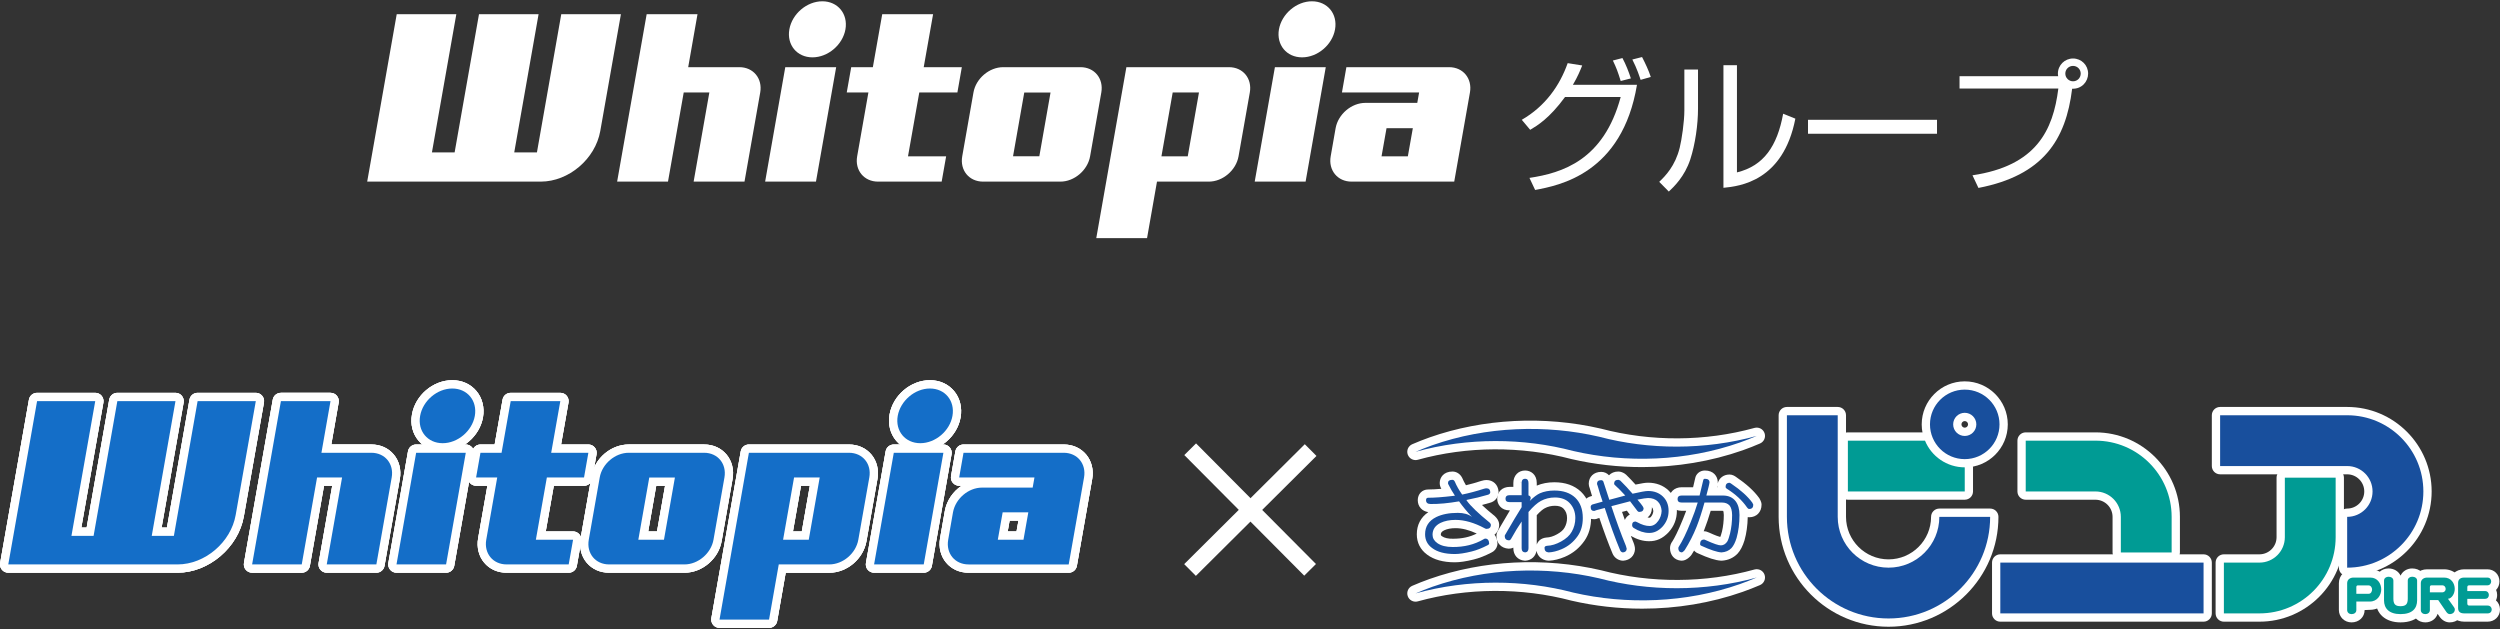 <?xml version="1.0" encoding="utf-8"?>
<!-- Generator: Adobe Illustrator 25.2.3, SVG Export Plug-In . SVG Version: 6.00 Build 0)  -->
<svg version="1.1" id="レイヤー_1" xmlns="http://www.w3.org/2000/svg" xmlns:xlink="http://www.w3.org/1999/xlink" x="0px"
	 y="0px" width="302px" height="76px" viewBox="0 0 302 76" style="enable-background:new 0 0 302 76;" xml:space="preserve">
<rect x="0" y="0" width="302" height="76" fill="#333333" stroke="none"/>
<style type="text/css">
	.st0{fill:#FFFFFF;}
	.st1{fill:#009B94;}
	.st2{fill:#184F9D;}
	.st3{fill:#146EC8;}
</style>
<g>
	<g>
		<g>
			<polygon class="st0" points="94.862,8.114 101.009,8.114 98.57,21.939 92.429,21.939 			"/>
			<path class="st0" d="M99.338,0.156c-1.876,0-3.654,1.522-3.983,3.389c-0.333,1.869,0.919,3.383,2.789,3.383
				c1.872,0,3.654-1.514,3.986-3.383C102.456,1.678,101.208,0.156,99.338,0.156z"/>
			<polygon class="st0" points="151.569,21.939 157.717,21.939 160.153,8.114 154.009,8.114 			"/>
			<path class="st0" d="M158.482,0.156c-1.869,0-3.651,1.522-3.986,3.389c-0.326,1.869,0.919,3.383,2.794,3.383
				c1.87,0,3.658-1.514,3.984-3.383C161.603,1.678,160.358,0.156,158.482,0.156z"/>
			<path class="st0" d="M89.315,8.114h-6.181l1.124-6.397h-6.141L74.55,21.939h6.144l1.899-10.767h3.097l-1.899,10.767h6.145
				l1.899-10.767C92.13,9.483,91.003,8.114,89.315,8.114z"/>
			<path class="st0" d="M150.978,11.173l-1.362,7.708c-0.296,1.688-1.903,3.059-3.594,3.059h-6.258l-1.201,6.829h-6.134
				l3.638-20.655h6.134h6.259C150.15,8.114,151.278,9.483,150.978,11.173z M144.835,11.173h-3.174l-1.359,7.708h3.178
				L144.835,11.173z"/>
			<path class="st0" d="M130.522,8.114c1.688,0,2.812,1.369,2.517,3.059l-1.355,7.708c-0.299,1.688-1.906,3.059-3.59,3.059h-9.339
				l0,0c-1.691,0-2.815-1.371-2.517-3.059l1.356-7.708c0.295-1.69,1.909-3.059,3.594-3.059H130.522z M126.905,11.178h-3.175
				l-1.355,7.703h3.175L126.905,11.178z"/>
			<g>
				<path class="st0" d="M175.053,8.114h-12.41l-0.537,3.059h9.322l-0.221,1.254h-6.265c-1.691,0-3.295,1.371-3.601,3.06
					l-0.594,3.394c-0.298,1.688,0.832,3.059,2.52,3.059h6.262h6.142l1.899-10.767C177.868,9.483,176.74,8.114,175.053,8.114z
					 M170.069,18.881h-3.178l0.601-3.394h3.178L170.069,18.881z"/>
			</g>
			<path class="st0" d="M114.294,18.881h-4.607l1.362-7.708h4.604l0.537-3.059h-4.604l1.132-6.397h-6.145l-1.131,6.397h-2.614
				l-0.541,3.059h2.617l-1.358,7.708c-0.299,1.688,0.829,3.059,2.52,3.059h7.688L114.294,18.881z"/>
			<path class="st0" d="M67.801,1.716l-2.939,16.69h-2.741l2.94-16.69h-7.198l-2.943,16.69h-2.742l2.947-16.69h-7.201l-2.943,16.69
				l-0.624,3.533h7.205h2.738h7.198h3.826c3.372,0,6.597-2.735,7.191-6.119l2.493-14.104H67.801z"/>
		</g>
	</g>
	<g>
		<path class="st0" d="M183.83,14.472c2.861-1.649,4.598-4.16,5.546-6.845l1.755,0.281c-0.246,0.614-0.544,1.352-1.124,2.334h7.74
			c-1.79,10.74-9.407,12.162-12.303,12.706l-0.685-1.457c3.949-0.597,8.968-2.123,11.021-9.775h-6.722
			c-1.913,2.615-3.387,3.475-4.212,3.966L183.83,14.472z M195.782,9.786c-0.351-1.123-0.509-1.562-0.948-2.475l1.158-0.298
			c0.421,0.789,0.755,1.65,1.018,2.457L195.782,9.786z M198.186,9.646c-0.105-0.316-0.438-1.369-1-2.457l1.176-0.298
			c0.403,0.789,0.772,1.561,1.053,2.404L198.186,9.646z"/>
		<path class="st0" d="M205.12,13.121c0,1.931-0.333,4.282-0.93,6.125c-0.685,2.089-1.983,3.317-2.597,3.896l-1.158-1.176
			c0.737-0.702,1.93-1.913,2.475-4.124c0.245-0.983,0.561-3.142,0.561-4.493V8.4h1.649V13.121z M209.824,20.826
			c3.229-0.79,4.861-3.159,5.581-7.09l1.474,0.597c-1.474,7.564-6.722,8.161-8.687,8.354V7.874h1.632V20.826z"/>
		<path class="st0" d="M233.991,14.472v1.685h-15.584v-1.685H233.991z"/>
		<path class="st0" d="M238.275,21.176c7.704-1.141,9.74-5.423,10.372-10.477h-11.935V9.207h11.917
			c-0.018-0.088-0.035-0.175-0.035-0.316c0-1.018,0.825-1.825,1.826-1.825c1.018,0,1.825,0.808,1.825,1.825
			c0,0.965-0.772,1.878-1.931,1.825c-0.755,6.195-3.51,10.477-11.32,11.986L238.275,21.176z M249.49,8.891
			c0,0.509,0.421,0.93,0.93,0.93c0.526,0,0.93-0.421,0.93-0.93c0-0.527-0.421-0.93-0.93-0.93
			C249.911,7.961,249.49,8.365,249.49,8.891z"/>
	</g>
</g>
<g>
	<g>
		<g>
			<path class="st0" d="M237.341,60.366h-14.118c-0.553,0-1-0.447-1-1V53.23c0-0.553,0.447-1,1-1h9.314
				c0.406,0,0.771,0.245,0.926,0.621c0.647,1.582,2.169,2.604,3.878,2.604c0.553,0,1,0.447,1,1v2.911
				C238.341,59.919,237.893,60.366,237.341,60.366z M224.222,58.366h12.118v-0.991c-1.882-0.305-3.518-1.459-4.435-3.146h-7.684
				V58.366z"/>
			<path class="st0" d="M266.189,75.099h-24.552c-0.553,0-1-0.447-1-1v-6.137c0-0.553,0.447-1,1-1h24.552c0.553,0,1,0.447,1,1v6.137
				C267.189,74.652,266.742,75.099,266.189,75.099z M242.637,73.099h22.552v-4.137h-22.552V73.099z"/>
			<path class="st0" d="M228.135,75.71c-7.32,0-13.276-5.955-13.276-13.274V50.161c0-0.553,0.447-1,1-1h6.139c0.553,0,1,0.447,1,1
				v12.274c0,2.832,2.305,5.137,5.138,5.137s5.138-2.305,5.138-5.137c0-0.553,0.447-1,1-1h6.139c0.553,0,1,0.447,1,1
				C241.411,69.755,235.455,75.71,228.135,75.71z M216.858,51.161v11.274c0,6.217,5.059,11.274,11.276,11.274
				c5.881,0,10.725-4.524,11.232-10.274h-4.165c-0.487,3.464-3.471,6.137-7.067,6.137c-3.936,0-7.138-3.201-7.138-7.137V51.161
				H216.858z"/>
			<path class="st0" d="M237.341,56.462c-2.867,0-5.199-2.331-5.199-5.196c0-2.867,2.332-5.199,5.199-5.199s5.199,2.332,5.199,5.199
				C242.54,54.131,240.208,56.462,237.341,56.462z M237.341,48.067c-1.764,0-3.199,1.436-3.199,3.199
				c0,1.763,1.436,3.196,3.199,3.196s3.199-1.434,3.199-3.196C240.54,49.502,239.104,48.067,237.341,48.067z M237.341,53.664
				c-1.322,0-2.398-1.076-2.398-2.398c0-1.323,1.076-2.399,2.398-2.399c1.323,0,2.4,1.076,2.4,2.399
				C239.741,52.588,238.664,53.664,237.341,53.664z M237.341,50.866c-0.22,0-0.398,0.179-0.398,0.399
				c0,0.22,0.179,0.398,0.398,0.398c0.221,0,0.4-0.179,0.4-0.398C237.741,51.045,237.561,50.866,237.341,50.866z"/>
			<path class="st0" d="M283.537,69.572c-0.553,0-1-0.447-1-1v-6.137c0-0.553,0.447-1,1-1c1.14,0,2.066-0.929,2.066-2.069
				s-0.927-2.068-2.066-2.068h-15.348c-0.553,0-1-0.447-1-1v-6.137c0-0.553,0.447-1,1-1h15.348c5.628,0,10.206,4.578,10.206,10.205
				C293.743,64.994,289.165,69.572,283.537,69.572z M284.537,63.312v4.2c4.055-0.495,7.206-3.959,7.206-8.146
				c0-4.524-3.682-8.205-8.206-8.205h-14.348v4.137h14.348c2.242,0,4.066,1.825,4.066,4.068
				C287.603,61.265,286.298,62.864,284.537,63.312z"/>
			<path class="st0" d="M262.334,67.734h-6.137c-0.553,0-1-0.447-1-1v-4.298c0-1.141-0.93-2.069-2.072-2.069h-8.419
				c-0.553,0-1-0.447-1-1V53.23c0-0.553,0.447-1,1-1h8.419c5.629,0,10.209,4.578,10.209,10.206v4.298
				C263.334,67.286,262.887,67.734,262.334,67.734z M257.197,65.734h4.137v-3.298c0-4.524-3.683-8.206-8.209-8.206h-7.419v4.137
				h7.419c2.245,0,4.072,1.825,4.072,4.069V65.734z"/>
			<path class="st0" d="M268.645,75.099c-0.265,0-0.52-0.105-0.707-0.293s-0.293-0.441-0.293-0.707v-6.137c0-0.553,0.447-1,1-1
				h4.296c1.14,0,2.067-0.929,2.067-2.07v-7.192c0-0.553,0.447-1,1-1h6.139c0.553,0,1,0.447,1,1v7.192
				c0,5.628-4.578,10.206-10.206,10.206L268.645,75.099z M269.645,73.099h3.296c4.524-0.001,8.206-3.683,8.206-8.207v-6.192h-4.139
				v6.192c0,2.244-1.824,4.07-4.067,4.07h-3.296V73.099z"/>
		</g>
		<g>
			<path class="st0" d="M284.069,75.185c-0.859,0-1.532-0.654-1.532-1.49v-3.243c0-0.958,0.757-1.68,1.761-1.68h2.043
				c1.319,0,2.313,1.045,2.313,2.43c0,1.212-0.886,2.465-2.368,2.465l-0.641,0.028C285.645,74.544,284.968,75.185,284.069,75.185z"
				/>
			<path class="st0" d="M289.977,75.185c-1.814,0-2.987-1.045-2.987-2.662v-2.38c0-0.826,0.674-1.474,1.534-1.474
				c0.673,0,1.223,0.347,1.464,0.866c0.235-0.515,0.77-0.866,1.404-0.866c0.91,0,1.596,0.63,1.596,1.466v2.388
				C292.988,73.81,292.197,75.185,289.977,75.185z"/>
			<path class="st0" d="M295.927,75.185c-0.476,0-0.925-0.254-1.231-0.696l-0.232-0.339c-0.191,0.613-0.769,1.035-1.489,1.035
				c-0.862,0-1.538-0.654-1.538-1.49v-3.243c0-0.958,0.756-1.68,1.759-1.68h2.048c1.306,0,2.291,1.021,2.291,2.375
				c0,0.527-0.165,1.018-0.437,1.399l0.16,0.225c0.188,0.259,0.287,0.551,0.287,0.84C297.544,74.508,296.848,75.185,295.927,75.185z
				 M295.631,73.935c0.001,0.001,0.001,0.001,0.001,0.002L295.631,73.935z"/>
			<path class="st0" d="M300.495,75.099h-2.794c-1.07,0-1.763-0.647-1.763-1.65v-3.025c0-0.973,0.713-1.651,1.734-1.651h2.808
				c0.828,0,1.453,0.63,1.453,1.465c0,0.401-0.152,0.761-0.404,1.023c0.081,0.185,0.126,0.391,0.126,0.609
				c0,0.238-0.051,0.461-0.144,0.656c0.302,0.268,0.488,0.659,0.488,1.102C302,74.466,301.353,75.099,300.495,75.099z
				 M300.516,74.153h0.01H300.516z"/>
		</g>
		<g>
			<path class="st0" d="M198.373,73.527c-2.87,0-5.752-0.322-8.556-0.973c-6.028-1.594-12.606-1.558-18.55,0.092
				c-0.513,0.14-1.035-0.135-1.21-0.629c-0.176-0.494,0.061-1.041,0.542-1.251c0.337-0.147,0.681-0.287,1.029-0.427
				c0.354-0.139,0.708-0.271,1.069-0.399c6.479-2.276,13.829-2.651,20.701-1.054c6.032,1.594,12.609,1.56,18.548-0.091
				c0.509-0.138,1.037,0.137,1.211,0.633c0.175,0.497-0.066,1.044-0.551,1.251c-0.336,0.144-0.68,0.287-1.028,0.422
				c-0.348,0.138-0.704,0.271-1.065,0.397C206.681,72.846,202.54,73.527,198.373,73.527z M187.645,70.018
				c0.894,0.165,1.779,0.364,2.653,0.595c1.729,0.401,3.492,0.67,5.265,0.808c-0.892-0.165-1.774-0.363-2.646-0.594
				C191.186,70.424,189.421,70.155,187.645,70.018z"/>
			<path class="st0" d="M198.371,56.425c-2.87,0-5.752-0.323-8.554-0.973c-6.032-1.595-12.608-1.562-18.55,0.09
				c-0.507,0.14-1.037-0.137-1.211-0.632c-0.175-0.497,0.065-1.044,0.55-1.251c0.337-0.145,0.68-0.287,1.027-0.424
				c0.349-0.138,0.703-0.271,1.064-0.398c6.479-2.273,13.831-2.646,20.7-1.056c6.032,1.595,12.61,1.56,18.549-0.09
				c0.509-0.139,1.036,0.136,1.21,0.631c0.176,0.495-0.062,1.042-0.545,1.251c-0.338,0.146-0.683,0.288-1.032,0.425
				c-0.346,0.137-0.7,0.27-1.06,0.397C206.682,55.743,202.539,56.425,198.371,56.425z M187.643,52.915
				c0.895,0.166,1.78,0.364,2.655,0.596c1.733,0.402,3.501,0.671,5.278,0.809c-0.896-0.166-1.783-0.365-2.66-0.597
				C191.184,53.321,189.419,53.052,187.643,52.915z"/>
			<g>
				<path class="st0" d="M175.747,67.926c-1.41,0-2.538-0.312-3.351-0.926c-0.811-0.593-1.246-1.446-1.246-2.458
					c0-1.135,0.478-2.051,1.39-2.678c-0.759-0.108-1.274-0.674-1.274-1.447c0-0.747,0.529-1.289,1.258-1.289
					c0.438,0,0.971-0.026,1.591-0.08c-0.005-0.009-0.01-0.019-0.015-0.028c-0.12-0.21-0.182-0.437-0.182-0.675
					c0-0.666,0.481-1.384,1.538-1.384c0.486,0,0.922,0.278,1.166,0.745c0.137,0.319,0.29,0.618,0.465,0.911
					c0.604-0.144,1.209-0.314,1.834-0.519c0.26-0.078,0.461-0.112,0.639-0.112c0.819,0,1.409,0.561,1.468,1.396
					c0.004,0.065,0.002,0.132-0.006,0.197c-0.074,0.573-0.471,1.016-1.034,1.155c-0.311,0.093-0.636,0.183-0.971,0.269
					c0.42,0.396,0.944,0.849,1.568,1.355c0.276,0.261,0.424,0.517,0.489,0.795c0.018,0.074,0.026,0.15,0.026,0.228
					c0,0.513-0.212,0.937-0.565,1.203c0.201,0.251,0.337,0.597,0.357,1.044c0.005,0.102-0.006,0.203-0.032,0.301
					c-0.098,0.372-0.365,0.677-0.733,0.838c-0.746,0.385-1.455,0.662-2.112,0.821C177.12,67.812,176.354,67.926,175.747,67.926z
					 M179.812,65.944L179.812,65.944L179.812,65.944z M175.832,63.802c-0.551,0-1.018,0.089-1.387,0.265
					c-0.362,0.182-0.394,0.354-0.394,0.528c0,0.032,0,0.086,0.144,0.187c0.282,0.202,0.766,0.311,1.34,0.297
					c1.08,0,2.018-0.206,2.857-0.627C177.484,64.025,176.616,63.802,175.832,63.802z M179.27,64.961
					c-0.015,0.006-0.028,0.013-0.043,0.021C179.242,64.976,179.256,64.968,179.27,64.961z M179.461,58.806
					c-0.011,0.003-0.022,0.006-0.034,0.01C179.438,58.813,179.45,58.809,179.461,58.806z"/>
				<path class="st0" d="M184.235,67.731c-0.027,0-0.054-0.001-0.08-0.003c-0.804-0.065-1.343-0.67-1.343-1.506v-0.071
					c-0.103,0.049-0.212,0.087-0.327,0.109c-0.084,0.016-0.17,0.021-0.254,0.018c-0.874-0.051-1.462-0.664-1.462-1.526
					c0-0.262,0.084-0.517,0.251-0.76c0.508-0.881,0.969-1.662,1.377-2.335h-0.028c-1.034,0-1.506-0.733-1.506-1.415
					c0-0.84,0.619-1.427,1.506-1.427h0.443v-0.47c0-0.888,0.585-1.508,1.423-1.508c0.677,0,1.405,0.472,1.405,1.508v0.318
					c0.638-0.272,1.348-0.406,2.13-0.406c1.319,0,2.396,0.38,3.2,1.129c0.82,0.791,1.23,1.859,1.23,3.188
					c0,1.07-0.27,1.998-0.802,2.759c-0.612,0.877-1.414,1.528-2.38,1.936c-0.658,0.277-1.293,0.433-1.886,0.461
					c-0.037,0.003-0.078,0.001-0.116-0.001c-0.736-0.051-1.267-0.511-1.405-1.184c-0.119,0.662-0.608,1.123-1.291,1.182
					C184.293,67.73,184.264,67.731,184.235,67.731z M185.64,62.228v3.558c0.14-0.417,0.508-0.783,1.146-0.85
					c0.447-0.017,0.852-0.145,1.308-0.397c0.441-0.243,0.743-0.509,0.898-0.79c0.209-0.367,0.308-0.748,0.308-1.174
					c0-0.463-0.14-0.832-0.427-1.131c-0.226-0.232-0.566-0.347-1.04-0.347c-0.445,0-0.854,0.099-1.216,0.295
					C186.421,61.497,186.102,61.725,185.64,62.228z M182.666,65.128C182.666,65.128,182.666,65.128,182.666,65.128
					S182.666,65.128,182.666,65.128z M181.673,64.589c-0.007,0.012-0.014,0.024-0.021,0.037
					C181.659,64.613,181.666,64.602,181.673,64.589z M183.64,58.345h1l-1-0.007C183.64,58.34,183.64,58.343,183.64,58.345z"/>
				<path class="st0" d="M196.041,67.731c-0.05,0-0.101-0.004-0.15-0.012c-0.496-0.075-0.908-0.398-1.102-0.864
					c-0.5-1.193-1.022-2.603-1.588-4.287l-0.167,0.053l-0.001-0.004c-0.136,0.068-0.29,0.107-0.452,0.107
					c-0.84,0-1.427-0.612-1.427-1.488c0-0.531,0.314-0.998,0.821-1.217c0.035-0.016,0.071-0.028,0.108-0.039
					c0.079-0.024,0.157-0.048,0.233-0.07c-0.084-0.273-0.173-0.569-0.266-0.894c-0.087-0.21-0.13-0.4-0.13-0.579
					c0-0.844,0.616-1.434,1.498-1.434c0.37,0,0.703,0.146,0.946,0.409c0.268-0.284,0.66-0.451,1.126-0.451
					c0.311,0,0.559,0.123,0.761,0.243c0.068,0.041,0.132,0.09,0.188,0.146c0.362,0.354,0.741,0.752,1.132,1.187
					c0.751-0.159,1.207-0.227,1.515-0.227c0.977,0,1.832,0.324,2.475,0.938c0.658,0.632,1.005,1.483,1.005,2.467
					c0,0.992-0.344,1.869-1.021,2.604c-0.692,0.724-1.436,1.071-2.35,1.059l0,0c-0.717,0-1.459-0.216-2.192-0.642
					c0.111,0.283,0.223,0.562,0.336,0.837c0.055,0.135,0.104,0.294,0.149,0.529c0.017,0.085,0.022,0.171,0.017,0.258
					c-0.05,0.768-0.594,1.304-1.385,1.368C196.094,67.73,196.067,67.731,196.041,67.731z M196.634,66.083c0,0,0,0.001,0.001,0.002
					C196.634,66.084,196.634,66.083,196.634,66.083z M195.942,61.839c0.112,0.329,0.226,0.651,0.339,0.968
					c0.121-0.284,0.328-0.508,0.598-0.647c-0.127-0.172-0.245-0.328-0.354-0.472L195.942,61.839z M199.025,62.514
					c0.103,0.021,0.189,0.025,0.23,0.024c0.043,0,0.11,0,0.249-0.197c0.127-0.182,0.198-0.382,0.219-0.611
					c-0.023-0.202-0.076-0.346-0.158-0.427c-0.006-0.006-0.013-0.013-0.021-0.02c0.004,0.044,0.006,0.088,0.004,0.132
					C199.534,61.881,199.342,62.263,199.025,62.514z M195.717,57.823c0.011,0.01,0.021,0.019,0.03,0.027
					C195.737,57.841,195.726,57.832,195.717,57.823z"/>
				<path class="st0" d="M203.15,67.731c-0.028,0-0.057-0.001-0.084-0.004c-0.795-0.066-1.328-0.672-1.328-1.505
					c0-0.307,0.1-0.59,0.296-0.842c0.209-0.33,0.65-1.135,1.279-2.701c0.138-0.336,0.264-0.66,0.379-0.973h-0.542
					c-1.034,0-1.505-0.733-1.505-1.414c0-0.844,0.619-1.434,1.505-1.434h1.376c0.075-0.313,0.156-0.663,0.244-1.047
					c0.09-0.559,0.568-0.975,1.18-0.975c1.05,0,1.539,0.701,1.559,1.396c0.001,0.048-0.001,0.095-0.007,0.142
					c-0.001,0.01-0.002,0.021-0.003,0.03c0.162-0.654,0.704-1.082,1.427-1.082c0.357,0,0.621,0.179,0.778,0.285
					c1.238,0.836,2.177,1.688,2.789,2.533c0.021,0.027,0.039,0.057,0.056,0.086c0.09,0.154,0.152,0.29,0.197,0.428
					c0.033,0.101,0.05,0.206,0.05,0.312c0,0.894-0.61,1.518-1.485,1.518c-0.053,0-0.115-0.004-0.185-0.014
					c-0.019,1.004-0.148,1.941-0.387,2.79c-0.219,0.717-0.494,1.241-0.849,1.627c-0.496,0.511-1.138,0.794-1.877,0.841
					c-0.04,0.003-0.079,0.003-0.122,0c-0.661-0.039-1.545-0.321-2.782-0.889c-0.18-0.068-0.338-0.185-0.461-0.334
					c-0.096,0.163-0.194,0.325-0.295,0.486c-0.029,0.046-0.062,0.089-0.097,0.13c-0.183,0.206-0.473,0.492-0.89,0.585
					C203.296,67.723,203.223,67.731,203.15,67.731z M203.672,66.525c-0.004,0.004-0.007,0.009-0.01,0.014
					C203.664,66.537,203.667,66.532,203.672,66.525z M205.884,64.997c0.025,0.011,0.05,0.022,0.074,0.033
					C205.934,65.018,205.909,65.007,205.884,64.997z M205.867,64.175c0.155,0,0.309,0.036,0.447,0.105
					c0.03,0.011,0.126,0.046,0.156,0.06c0.801,0.366,1.185,0.485,1.338,0.523c0.038-0.077,0.104-0.256,0.212-0.668
					c0.141-0.6,0.216-1.275,0.216-1.984c-0.006-0.308-0.053-0.448-0.073-0.495c0.004,0.005-0.048-0.01-0.128-0.01h-1.383
					c-0.253,0.854-0.513,1.622-0.775,2.29c-0.023,0.06-0.048,0.12-0.072,0.18C205.825,64.175,205.845,64.175,205.867,64.175z
					 M211.861,60.727c0.001,0.002,0.002,0.004,0.004,0.006C211.864,60.731,211.862,60.729,211.861,60.727z M207.414,58.859h0.034
					c0-0.009,0-0.019,0-0.027c0-0.058,0.003-0.113,0.008-0.168C207.443,58.726,207.429,58.79,207.414,58.859z M206.731,58.196
					c-0.005,0.023-0.01,0.047-0.016,0.069C206.722,58.242,206.728,58.22,206.731,58.196z"/>
			</g>
		</g>
	</g>
</g>
<g>
	
		<rect x="150.059" y="51.319" transform="matrix(0.709 -0.705 0.705 0.709 0.492 124.379)" class="st0" width="2" height="20.549"/>
	
		<rect x="140.784" y="60.593" transform="matrix(0.709 -0.705 0.705 0.709 0.517 124.439)" class="st0" width="20.548" height="2"/>
</g>
<g>
	<g>
		<g>
			<path class="st0" d="M53.887,69.182h-5.99c-0.295,0-0.576-0.131-0.766-0.357c-0.19-0.226-0.27-0.524-0.219-0.815l2.373-13.486
				c0.084-0.479,0.5-0.827,0.985-0.827h5.997c0.295,0,0.576,0.131,0.766,0.357s0.27,0.525,0.219,0.816l-2.38,13.486
				C54.788,68.833,54.373,69.182,53.887,69.182z M49.089,67.182h3.96l2.027-11.486H51.11L49.089,67.182z"/>
			<path class="st0" d="M53.472,54.538c-1.176,0-2.213-0.465-2.92-1.31c-0.717-0.855-0.996-1.979-0.785-3.165
				c0.408-2.316,2.548-4.132,4.87-4.132c1.17,0,2.205,0.464,2.913,1.306c0.71,0.845,1,2.001,0.796,3.173
				C57.935,52.726,55.794,54.538,53.472,54.538z M54.637,47.932c-1.335,0-2.664,1.136-2.901,2.48
				c-0.106,0.594,0.018,1.138,0.349,1.532c0.321,0.383,0.813,0.594,1.387,0.594c1.336,0,2.666-1.133,2.903-2.475
				c0.104-0.595-0.022-1.142-0.357-1.539C55.698,48.142,55.207,47.932,54.637,47.932z"/>
			<path class="st0" d="M111.587,69.182h-5.997c-0.295,0-0.576-0.131-0.766-0.357s-0.27-0.525-0.219-0.816l2.38-13.486
				c0.084-0.478,0.5-0.826,0.985-0.826h5.993c0.295,0,0.576,0.131,0.766,0.357s0.27,0.525,0.219,0.816l-2.376,13.486
				C112.487,68.833,112.072,69.182,111.587,69.182z M106.782,67.182h3.966l2.024-11.486h-3.963L106.782,67.182z"/>
			<path class="st0" d="M111.171,54.538c-1.175,0-2.211-0.463-2.918-1.305c-0.718-0.854-1-1.979-0.793-3.167
				c0.417-2.32,2.558-4.135,4.874-4.135c1.174,0,2.21,0.464,2.917,1.307c0.709,0.845,0.998,2.002,0.792,3.173
				C115.639,52.725,113.499,54.538,111.171,54.538z M112.333,47.932c-1.333,0-2.663,1.138-2.904,2.483
				c-0.103,0.591,0.022,1.137,0.354,1.531c0.321,0.382,0.813,0.592,1.388,0.592c1.339,0,2.668-1.132,2.901-2.472
				c0.105-0.598-0.02-1.146-0.353-1.542C113.398,48.143,112.906,47.932,112.333,47.932z"/>
			<path class="st0" d="M45.465,69.182h-5.994c-0.295,0-0.576-0.131-0.766-0.357s-0.27-0.525-0.219-0.816l1.646-9.329h-0.991
				l-1.707,9.677c-0.084,0.478-0.5,0.826-0.985,0.826h-5.994c-0.295,0-0.576-0.131-0.766-0.357s-0.27-0.525-0.219-0.816L32.95,48.28
				c0.084-0.478,0.5-0.826,0.985-0.826h5.991c0.295,0,0.576,0.131,0.766,0.357c0.19,0.226,0.271,0.524,0.219,0.815l-0.89,5.068
				h4.839c1.087,0,2.049,0.431,2.706,1.213c0.659,0.784,0.927,1.856,0.737,2.942L46.45,68.356
				C46.365,68.833,45.95,69.182,45.465,69.182z M40.663,67.182h3.963l1.707-9.677c0.089-0.509-0.017-0.975-0.299-1.31
				c-0.271-0.322-0.688-0.5-1.175-0.5h-6.03c-0.295,0-0.576-0.131-0.766-0.357c-0.19-0.226-0.271-0.524-0.219-0.815l0.89-5.068
				h-3.961l-3.126,17.728h3.963l1.707-9.677c0.084-0.478,0.5-0.826,0.985-0.826h3.021c0.295,0,0.576,0.131,0.766,0.357
				s0.27,0.525,0.219,0.816L40.663,67.182z"/>
			<path class="st0" d="M92.902,75.844h-5.984c-0.295,0-0.576-0.131-0.766-0.357s-0.27-0.525-0.219-0.816l3.548-20.148
				c0.084-0.478,0.5-0.826,0.985-0.826h12.089c1.091,0,2.053,0.432,2.711,1.216c0.657,0.784,0.924,1.856,0.732,2.942l-1.329,7.519
				c-0.375,2.136-2.347,3.81-4.491,3.81h-5.266l-1.026,5.835C93.803,75.495,93.387,75.844,92.902,75.844z M88.109,73.844h3.953
				l1.026-5.835c0.084-0.479,0.5-0.827,0.985-0.827h6.105c1.162,0,2.316-0.987,2.521-2.156l1.329-7.521c0,0,0,0,0-0.001
				c0.09-0.509-0.015-0.973-0.295-1.308c-0.271-0.323-0.689-0.501-1.178-0.501h-11.25L88.109,73.844z M97.698,66.198h-3.1
				c-0.295,0-0.576-0.131-0.766-0.357s-0.27-0.525-0.219-0.816l1.326-7.52c0.084-0.478,0.5-0.826,0.985-0.826h3.097
				c0.295,0,0.576,0.131,0.766,0.357c0.19,0.226,0.27,0.524,0.219,0.815l-1.323,7.52C98.598,65.85,98.183,66.198,97.698,66.198z
				 M95.789,64.198h1.069l0.971-5.52h-1.066L95.789,64.198z"/>
			<path class="st0" d="M82.688,69.182h-9.11c-1.089,0-2.051-0.432-2.708-1.214c-0.658-0.784-0.925-1.857-0.733-2.943l1.323-7.519
				c0.373-2.137,2.346-3.811,4.491-3.811h9.106c1.087,0,2.047,0.431,2.704,1.212c0.658,0.783,0.927,1.856,0.736,2.944l-1.322,7.52
				C86.797,67.509,84.826,69.182,82.688,69.182z M75.951,55.695c-1.163,0-2.317,0.987-2.521,2.155l-1.323,7.521
				c-0.09,0.511,0.015,0.977,0.296,1.311c0.27,0.322,0.688,0.5,1.175,0.5h9.11c1.158,0,2.311-0.988,2.518-2.158l1.322-7.518
				c0.089-0.511-0.017-0.978-0.298-1.312c-0.27-0.321-0.687-0.498-1.172-0.498H75.951z M80.207,66.198H77.11
				c-0.295,0-0.576-0.131-0.766-0.357c-0.19-0.226-0.27-0.524-0.219-0.815l1.322-7.515c0.084-0.479,0.5-0.827,0.985-0.827h3.097
				c0.295,0,0.576,0.131,0.766,0.357c0.19,0.226,0.27,0.524,0.219,0.816l-1.323,7.515C81.108,65.85,80.692,66.198,80.207,66.198z
				 M78.302,64.198h1.066l0.971-5.515h-1.066L78.302,64.198z"/>
			<g>
				<path class="st0" d="M129.101,69.182h-12.1c-1.089,0-2.051-0.432-2.709-1.217c-0.658-0.784-0.925-1.856-0.734-2.94l0.579-3.309
					c0.227-1.254,0.998-2.347,2.026-3.037h-0.294c-0.295,0-0.576-0.131-0.766-0.357c-0.19-0.226-0.271-0.524-0.219-0.815
					l0.524-2.983c0.084-0.479,0.5-0.827,0.985-0.827h12.106c1.088,0,2.05,0.432,2.707,1.215c0.658,0.784,0.925,1.856,0.733,2.942
					l-1.853,10.503C130.001,68.833,129.586,69.182,129.101,69.182z M118.635,59.902c-1.158,0-2.316,0.991-2.529,2.165l-0.578,3.304
					c-0.09,0.51,0.016,0.975,0.296,1.31c0.271,0.324,0.689,0.502,1.177,0.502h11.261l1.707-9.677c0.09-0.51-0.015-0.975-0.296-1.31
					c-0.27-0.322-0.688-0.5-1.174-0.5h-11.266l-0.173,0.983h7.903c0.295,0,0.576,0.131,0.766,0.357s0.27,0.525,0.219,0.816
					l-0.216,1.223c-0.084,0.478-0.5,0.826-0.985,0.826H118.635z M123.637,66.198h-3.101c-0.296,0-0.576-0.131-0.766-0.357
					s-0.27-0.525-0.219-0.817l0.586-3.311c0.085-0.478,0.5-0.825,0.985-0.825h3.101c0.296,0,0.576,0.131,0.766,0.357
					c0.19,0.227,0.27,0.525,0.219,0.817l-0.586,3.311C124.537,65.851,124.122,66.198,123.637,66.198z M121.729,64.198h1.069
					l0.232-1.311h-1.069L121.729,64.198z"/>
			</g>
			<path class="st0" d="M68.7,69.182h-7.5c-1.09,0-2.053-0.432-2.71-1.216c-0.658-0.785-0.925-1.856-0.733-2.942l1.119-6.345h-1.361
				c-0.296,0-0.576-0.131-0.766-0.357s-0.27-0.525-0.219-0.816l0.527-2.983c0.084-0.478,0.5-0.826,0.985-0.826h1.71l0.958-5.415
				c0.084-0.479,0.5-0.826,0.985-0.826h5.994c0.296,0,0.576,0.131,0.766,0.357s0.27,0.525,0.219,0.816l-0.896,5.067h3.299
				c0.295,0,0.576,0.131,0.766,0.357c0.19,0.226,0.27,0.524,0.219,0.815l-0.524,2.983c-0.084,0.479-0.5,0.827-0.985,0.827H66.9
				l-0.975,5.52h3.302c0.295,0,0.576,0.131,0.766,0.357s0.27,0.525,0.219,0.816l-0.527,2.983
				C69.601,68.833,69.186,69.182,68.7,69.182z M58.707,56.679h1.36c0.295,0,0.576,0.131,0.766,0.357s0.27,0.525,0.219,0.816
				l-1.325,7.52c-0.09,0.509,0.015,0.974,0.295,1.309c0.271,0.323,0.689,0.501,1.178,0.501h6.661l0.174-0.983h-3.302
				c-0.295,0-0.576-0.131-0.766-0.357c-0.19-0.227-0.27-0.525-0.219-0.816l1.328-7.52c0.084-0.478,0.5-0.826,0.985-0.826h3.652
				l0.173-0.983h-3.301c-0.296,0-0.576-0.131-0.766-0.357s-0.27-0.525-0.219-0.816l0.896-5.067h-3.963l-0.958,5.415
				c-0.084,0.479-0.5,0.826-0.985,0.826h-1.71L58.707,56.679z"/>
			<path class="st0" d="M21.454,69.182H1c-0.295,0-0.576-0.131-0.766-0.357s-0.27-0.525-0.219-0.816l3.48-19.728
				c0.084-0.478,0.5-0.826,0.985-0.826h7.025c0.295,0,0.576,0.131,0.766,0.357s0.27,0.525,0.219,0.816L9.823,63.736h0.644
				l2.725-15.455c0.084-0.478,0.5-0.826,0.985-0.826h7.021c0.295,0,0.576,0.131,0.766,0.357s0.27,0.525,0.219,0.816l-2.661,15.107
				h0.644l2.722-15.455c0.084-0.478,0.5-0.826,0.985-0.826h7.029c0.296,0,0.576,0.131,0.766,0.357s0.27,0.525,0.219,0.816
				l-2.432,13.759C28.796,66.133,25.207,69.182,21.454,69.182z M2.192,67.182h19.262c2.827,0,5.532-2.307,6.03-5.142l2.225-12.586
				h-4.997L21.99,64.909c-0.084,0.478-0.5,0.826-0.985,0.826H18.33c-0.295,0-0.576-0.131-0.766-0.357s-0.27-0.525-0.219-0.816
				l2.661-15.107h-4.991L12.29,64.909c-0.084,0.478-0.5,0.826-0.985,0.826H8.631c-0.295,0-0.576-0.131-0.766-0.357
				s-0.27-0.525-0.219-0.816l2.667-15.107H5.319L2.192,67.182z"/>
		</g>
		<g>
			<path class="st0" d="M53.887,69.182h-5.99c-0.295,0-0.576-0.131-0.766-0.357c-0.19-0.226-0.27-0.524-0.219-0.815l2.373-13.486
				c0.084-0.479,0.5-0.827,0.985-0.827h5.997c0.295,0,0.576,0.131,0.766,0.357s0.27,0.525,0.219,0.816l-2.38,13.486
				C54.788,68.833,54.373,69.182,53.887,69.182z M49.089,67.182h3.96l2.027-11.486H51.11L49.089,67.182z"/>
			<path class="st0" d="M53.472,54.538c-1.176,0-2.213-0.465-2.92-1.31c-0.717-0.855-0.996-1.979-0.785-3.165
				c0.408-2.316,2.548-4.132,4.87-4.132c1.17,0,2.205,0.464,2.913,1.306c0.71,0.845,1,2.001,0.796,3.173
				C57.935,52.726,55.794,54.538,53.472,54.538z M54.637,47.932c-1.335,0-2.664,1.136-2.901,2.48
				c-0.106,0.594,0.018,1.138,0.349,1.532c0.321,0.383,0.813,0.594,1.387,0.594c1.336,0,2.666-1.133,2.903-2.475
				c0.104-0.595-0.022-1.142-0.357-1.539C55.698,48.142,55.207,47.932,54.637,47.932z"/>
			<path class="st0" d="M111.587,69.182h-5.997c-0.295,0-0.576-0.131-0.766-0.357s-0.27-0.525-0.219-0.816l2.38-13.486
				c0.084-0.478,0.5-0.826,0.985-0.826h5.993c0.295,0,0.576,0.131,0.766,0.357s0.27,0.525,0.219,0.816l-2.376,13.486
				C112.487,68.833,112.072,69.182,111.587,69.182z M106.782,67.182h3.966l2.024-11.486h-3.963L106.782,67.182z"/>
			<path class="st0" d="M111.171,54.538c-1.175,0-2.211-0.463-2.918-1.305c-0.718-0.854-1-1.979-0.793-3.167
				c0.417-2.32,2.558-4.135,4.874-4.135c1.174,0,2.21,0.464,2.917,1.307c0.709,0.845,0.998,2.002,0.792,3.173
				C115.639,52.725,113.499,54.538,111.171,54.538z M112.333,47.932c-1.333,0-2.663,1.138-2.904,2.483
				c-0.103,0.591,0.022,1.137,0.354,1.531c0.321,0.382,0.813,0.592,1.388,0.592c1.339,0,2.668-1.132,2.901-2.472
				c0.105-0.598-0.02-1.146-0.353-1.542C113.398,48.143,112.906,47.932,112.333,47.932z"/>
			<path class="st0" d="M45.465,69.182h-5.994c-0.295,0-0.576-0.131-0.766-0.357s-0.27-0.525-0.219-0.816l1.646-9.329h-0.991
				l-1.707,9.677c-0.084,0.478-0.5,0.826-0.985,0.826h-5.994c-0.295,0-0.576-0.131-0.766-0.357s-0.27-0.525-0.219-0.816L32.95,48.28
				c0.084-0.478,0.5-0.826,0.985-0.826h5.991c0.295,0,0.576,0.131,0.766,0.357c0.19,0.226,0.271,0.524,0.219,0.815l-0.89,5.068
				h4.839c1.087,0,2.049,0.431,2.706,1.213c0.659,0.784,0.927,1.856,0.737,2.942L46.45,68.356
				C46.365,68.833,45.95,69.182,45.465,69.182z M40.663,67.182h3.963l1.707-9.677c0.089-0.509-0.017-0.975-0.299-1.31
				c-0.271-0.322-0.688-0.5-1.175-0.5h-6.03c-0.295,0-0.576-0.131-0.766-0.357c-0.19-0.226-0.271-0.524-0.219-0.815l0.89-5.068
				h-3.961l-3.126,17.728h3.963l1.707-9.677c0.084-0.478,0.5-0.826,0.985-0.826h3.021c0.295,0,0.576,0.131,0.766,0.357
				s0.27,0.525,0.219,0.816L40.663,67.182z"/>
			<path class="st0" d="M92.902,75.844h-5.984c-0.295,0-0.576-0.131-0.766-0.357s-0.27-0.525-0.219-0.816l3.548-20.148
				c0.084-0.478,0.5-0.826,0.985-0.826h12.089c1.091,0,2.053,0.432,2.711,1.216c0.657,0.784,0.924,1.856,0.732,2.942l-1.329,7.519
				c-0.375,2.136-2.347,3.81-4.491,3.81h-5.266l-1.026,5.835C93.803,75.495,93.387,75.844,92.902,75.844z M88.109,73.844h3.953
				l1.026-5.835c0.084-0.479,0.5-0.827,0.985-0.827h6.105c1.162,0,2.316-0.987,2.521-2.156l1.329-7.521c0,0,0,0,0-0.001
				c0.09-0.509-0.015-0.973-0.295-1.308c-0.271-0.323-0.689-0.501-1.178-0.501h-11.25L88.109,73.844z M97.698,66.198h-3.1
				c-0.295,0-0.576-0.131-0.766-0.357s-0.27-0.525-0.219-0.816l1.326-7.52c0.084-0.478,0.5-0.826,0.985-0.826h3.097
				c0.295,0,0.576,0.131,0.766,0.357c0.19,0.226,0.27,0.524,0.219,0.815l-1.323,7.52C98.598,65.85,98.183,66.198,97.698,66.198z
				 M95.789,64.198h1.069l0.971-5.52h-1.066L95.789,64.198z"/>
			<path class="st0" d="M82.688,69.182h-9.11c-1.089,0-2.051-0.432-2.708-1.214c-0.658-0.784-0.925-1.857-0.733-2.943l1.323-7.519
				c0.373-2.137,2.346-3.811,4.491-3.811h9.106c1.087,0,2.047,0.431,2.704,1.212c0.658,0.783,0.927,1.856,0.736,2.944l-1.322,7.52
				C86.797,67.509,84.826,69.182,82.688,69.182z M75.951,55.695c-1.163,0-2.317,0.987-2.521,2.155l-1.323,7.521
				c-0.09,0.511,0.015,0.977,0.296,1.311c0.27,0.322,0.688,0.5,1.175,0.5h9.11c1.158,0,2.311-0.988,2.518-2.158l1.322-7.518
				c0.089-0.511-0.017-0.978-0.298-1.312c-0.27-0.321-0.687-0.498-1.172-0.498H75.951z M80.207,66.198H77.11
				c-0.295,0-0.576-0.131-0.766-0.357c-0.19-0.226-0.27-0.524-0.219-0.815l1.322-7.515c0.084-0.479,0.5-0.827,0.985-0.827h3.097
				c0.295,0,0.576,0.131,0.766,0.357c0.19,0.226,0.27,0.524,0.219,0.816l-1.323,7.515C81.108,65.85,80.692,66.198,80.207,66.198z
				 M78.302,64.198h1.066l0.971-5.515h-1.066L78.302,64.198z"/>
			<g>
				<path class="st0" d="M129.101,69.182h-12.1c-1.089,0-2.051-0.432-2.709-1.217c-0.658-0.784-0.925-1.856-0.734-2.94l0.579-3.309
					c0.227-1.254,0.998-2.347,2.026-3.037h-0.294c-0.295,0-0.576-0.131-0.766-0.357c-0.19-0.226-0.271-0.524-0.219-0.815
					l0.524-2.983c0.084-0.479,0.5-0.827,0.985-0.827h12.106c1.088,0,2.05,0.432,2.707,1.215c0.658,0.784,0.925,1.856,0.733,2.942
					l-1.853,10.503C130.001,68.833,129.586,69.182,129.101,69.182z M118.635,59.902c-1.158,0-2.316,0.991-2.529,2.165l-0.578,3.304
					c-0.09,0.51,0.016,0.975,0.296,1.31c0.271,0.324,0.689,0.502,1.177,0.502h11.261l1.707-9.677c0.09-0.51-0.015-0.975-0.296-1.31
					c-0.27-0.322-0.688-0.5-1.174-0.5h-11.266l-0.173,0.983h7.903c0.295,0,0.576,0.131,0.766,0.357s0.27,0.525,0.219,0.816
					l-0.216,1.223c-0.084,0.478-0.5,0.826-0.985,0.826H118.635z M123.637,66.198h-3.101c-0.296,0-0.576-0.131-0.766-0.357
					s-0.27-0.525-0.219-0.817l0.586-3.311c0.085-0.478,0.5-0.825,0.985-0.825h3.101c0.296,0,0.576,0.131,0.766,0.357
					c0.19,0.227,0.27,0.525,0.219,0.817l-0.586,3.311C124.537,65.851,124.122,66.198,123.637,66.198z M121.729,64.198h1.069
					l0.232-1.311h-1.069L121.729,64.198z"/>
			</g>
			<path class="st0" d="M68.7,69.182h-7.5c-1.09,0-2.053-0.432-2.71-1.216c-0.658-0.785-0.925-1.856-0.733-2.942l1.119-6.345h-1.361
				c-0.296,0-0.576-0.131-0.766-0.357s-0.27-0.525-0.219-0.816l0.527-2.983c0.084-0.478,0.5-0.826,0.985-0.826h1.71l0.958-5.415
				c0.084-0.479,0.5-0.826,0.985-0.826h5.994c0.296,0,0.576,0.131,0.766,0.357s0.27,0.525,0.219,0.816l-0.896,5.067h3.299
				c0.295,0,0.576,0.131,0.766,0.357c0.19,0.226,0.27,0.524,0.219,0.815l-0.524,2.983c-0.084,0.479-0.5,0.827-0.985,0.827H66.9
				l-0.975,5.52h3.302c0.295,0,0.576,0.131,0.766,0.357s0.27,0.525,0.219,0.816l-0.527,2.983
				C69.601,68.833,69.186,69.182,68.7,69.182z M58.707,56.679h1.36c0.295,0,0.576,0.131,0.766,0.357s0.27,0.525,0.219,0.816
				l-1.325,7.52c-0.09,0.509,0.015,0.974,0.295,1.309c0.271,0.323,0.689,0.501,1.178,0.501h6.661l0.174-0.983h-3.302
				c-0.295,0-0.576-0.131-0.766-0.357c-0.19-0.227-0.27-0.525-0.219-0.816l1.328-7.52c0.084-0.478,0.5-0.826,0.985-0.826h3.652
				l0.173-0.983h-3.301c-0.296,0-0.576-0.131-0.766-0.357s-0.27-0.525-0.219-0.816l0.896-5.067h-3.963l-0.958,5.415
				c-0.084,0.479-0.5,0.826-0.985,0.826h-1.71L58.707,56.679z"/>
			<path class="st0" d="M21.454,69.182H1c-0.295,0-0.576-0.131-0.766-0.357s-0.27-0.525-0.219-0.816l3.48-19.728
				c0.084-0.478,0.5-0.826,0.985-0.826h7.025c0.295,0,0.576,0.131,0.766,0.357s0.27,0.525,0.219,0.816L9.823,63.736h0.644
				l2.725-15.455c0.084-0.478,0.5-0.826,0.985-0.826h7.021c0.295,0,0.576,0.131,0.766,0.357s0.27,0.525,0.219,0.816l-2.661,15.107
				h0.644l2.722-15.455c0.084-0.478,0.5-0.826,0.985-0.826h7.029c0.296,0,0.576,0.131,0.766,0.357s0.27,0.525,0.219,0.816
				l-2.432,13.759C28.796,66.133,25.207,69.182,21.454,69.182z M2.192,67.182h19.262c2.827,0,5.532-2.307,6.03-5.142l2.225-12.586
				h-4.997L21.99,64.909c-0.084,0.478-0.5,0.826-0.985,0.826H18.33c-0.295,0-0.576-0.131-0.766-0.357s-0.27-0.525-0.219-0.816
				l2.661-15.107h-4.991L12.29,64.909c-0.084,0.478-0.5,0.826-0.985,0.826H8.631c-0.295,0-0.576-0.131-0.766-0.357
				s-0.27-0.525-0.219-0.816l2.667-15.107H5.319L2.192,67.182z"/>
		</g>
		<g>
			<path class="st0" d="M53.887,69.182h-5.99c-0.295,0-0.576-0.131-0.766-0.357c-0.19-0.226-0.27-0.524-0.219-0.815l2.373-13.486
				c0.084-0.479,0.5-0.827,0.985-0.827h5.997c0.295,0,0.576,0.131,0.766,0.357s0.27,0.525,0.219,0.816l-2.38,13.486
				C54.788,68.833,54.373,69.182,53.887,69.182z M49.089,67.182h3.96l2.027-11.486H51.11L49.089,67.182z"/>
			<path class="st0" d="M53.472,54.538c-1.176,0-2.213-0.465-2.92-1.31c-0.717-0.855-0.996-1.979-0.785-3.165
				c0.408-2.316,2.548-4.132,4.87-4.132c1.17,0,2.205,0.464,2.913,1.306c0.71,0.845,1,2.001,0.796,3.173
				C57.935,52.726,55.794,54.538,53.472,54.538z M54.637,47.932c-1.335,0-2.664,1.136-2.901,2.48
				c-0.106,0.594,0.018,1.138,0.349,1.532c0.321,0.383,0.813,0.594,1.387,0.594c1.336,0,2.666-1.133,2.903-2.475
				c0.104-0.595-0.022-1.142-0.357-1.539C55.698,48.142,55.207,47.932,54.637,47.932z"/>
			<path class="st0" d="M111.587,69.182h-5.997c-0.295,0-0.576-0.131-0.766-0.357s-0.27-0.525-0.219-0.816l2.38-13.486
				c0.084-0.478,0.5-0.826,0.985-0.826h5.993c0.295,0,0.576,0.131,0.766,0.357s0.27,0.525,0.219,0.816l-2.376,13.486
				C112.487,68.833,112.072,69.182,111.587,69.182z M106.782,67.182h3.966l2.024-11.486h-3.963L106.782,67.182z"/>
			<path class="st0" d="M111.171,54.538c-1.175,0-2.211-0.463-2.918-1.305c-0.718-0.854-1-1.979-0.793-3.167
				c0.417-2.32,2.558-4.135,4.874-4.135c1.174,0,2.21,0.464,2.917,1.307c0.709,0.845,0.998,2.002,0.792,3.173
				C115.639,52.725,113.499,54.538,111.171,54.538z M112.333,47.932c-1.333,0-2.663,1.138-2.904,2.483
				c-0.103,0.591,0.022,1.137,0.354,1.531c0.321,0.382,0.813,0.592,1.388,0.592c1.339,0,2.668-1.132,2.901-2.472
				c0.105-0.598-0.02-1.146-0.353-1.542C113.398,48.143,112.906,47.932,112.333,47.932z"/>
			<path class="st0" d="M45.465,69.182h-5.994c-0.295,0-0.576-0.131-0.766-0.357s-0.27-0.525-0.219-0.816l1.646-9.329h-0.991
				l-1.707,9.677c-0.084,0.478-0.5,0.826-0.985,0.826h-5.994c-0.295,0-0.576-0.131-0.766-0.357s-0.27-0.525-0.219-0.816L32.95,48.28
				c0.084-0.478,0.5-0.826,0.985-0.826h5.991c0.295,0,0.576,0.131,0.766,0.357c0.19,0.226,0.271,0.524,0.219,0.815l-0.89,5.068
				h4.839c1.087,0,2.049,0.431,2.706,1.213c0.659,0.784,0.927,1.856,0.737,2.942L46.45,68.356
				C46.365,68.833,45.95,69.182,45.465,69.182z M40.663,67.182h3.963l1.707-9.677c0.089-0.509-0.017-0.975-0.299-1.31
				c-0.271-0.322-0.688-0.5-1.175-0.5h-6.03c-0.295,0-0.576-0.131-0.766-0.357c-0.19-0.226-0.271-0.524-0.219-0.815l0.89-5.068
				h-3.961l-3.126,17.728h3.963l1.707-9.677c0.084-0.478,0.5-0.826,0.985-0.826h3.021c0.295,0,0.576,0.131,0.766,0.357
				s0.27,0.525,0.219,0.816L40.663,67.182z"/>
			<path class="st0" d="M92.902,75.844h-5.984c-0.295,0-0.576-0.131-0.766-0.357s-0.27-0.525-0.219-0.816l3.548-20.148
				c0.084-0.478,0.5-0.826,0.985-0.826h12.089c1.091,0,2.053,0.432,2.711,1.216c0.657,0.784,0.924,1.856,0.732,2.942l-1.329,7.519
				c-0.375,2.136-2.347,3.81-4.491,3.81h-5.266l-1.026,5.835C93.803,75.495,93.387,75.844,92.902,75.844z M88.109,73.844h3.953
				l1.026-5.835c0.084-0.479,0.5-0.827,0.985-0.827h6.105c1.162,0,2.316-0.987,2.521-2.156l1.329-7.521c0,0,0,0,0-0.001
				c0.09-0.509-0.015-0.973-0.295-1.308c-0.271-0.323-0.689-0.501-1.178-0.501h-11.25L88.109,73.844z M97.698,66.198h-3.1
				c-0.295,0-0.576-0.131-0.766-0.357s-0.27-0.525-0.219-0.816l1.326-7.52c0.084-0.478,0.5-0.826,0.985-0.826h3.097
				c0.295,0,0.576,0.131,0.766,0.357c0.19,0.226,0.27,0.524,0.219,0.815l-1.323,7.52C98.598,65.85,98.183,66.198,97.698,66.198z
				 M95.789,64.198h1.069l0.971-5.52h-1.066L95.789,64.198z"/>
			<path class="st0" d="M82.688,69.182h-9.11c-1.089,0-2.051-0.432-2.708-1.214c-0.658-0.784-0.925-1.857-0.733-2.943l1.323-7.519
				c0.373-2.137,2.346-3.811,4.491-3.811h9.106c1.087,0,2.047,0.431,2.704,1.212c0.658,0.783,0.927,1.856,0.736,2.944l-1.322,7.52
				C86.797,67.509,84.826,69.182,82.688,69.182z M75.951,55.695c-1.163,0-2.317,0.987-2.521,2.155l-1.323,7.521
				c-0.09,0.511,0.015,0.977,0.296,1.311c0.27,0.322,0.688,0.5,1.175,0.5h9.11c1.158,0,2.311-0.988,2.518-2.158l1.322-7.518
				c0.089-0.511-0.017-0.978-0.298-1.312c-0.27-0.321-0.687-0.498-1.172-0.498H75.951z M80.207,66.198H77.11
				c-0.295,0-0.576-0.131-0.766-0.357c-0.19-0.226-0.27-0.524-0.219-0.815l1.322-7.515c0.084-0.479,0.5-0.827,0.985-0.827h3.097
				c0.295,0,0.576,0.131,0.766,0.357c0.19,0.226,0.27,0.524,0.219,0.816l-1.323,7.515C81.108,65.85,80.692,66.198,80.207,66.198z
				 M78.302,64.198h1.066l0.971-5.515h-1.066L78.302,64.198z"/>
			<g>
				<path class="st0" d="M129.101,69.182h-12.1c-1.089,0-2.051-0.432-2.709-1.217c-0.658-0.784-0.925-1.856-0.734-2.94l0.579-3.309
					c0.227-1.254,0.998-2.347,2.026-3.037h-0.294c-0.295,0-0.576-0.131-0.766-0.357c-0.19-0.226-0.271-0.524-0.219-0.815
					l0.524-2.983c0.084-0.479,0.5-0.827,0.985-0.827h12.106c1.088,0,2.05,0.432,2.707,1.215c0.658,0.784,0.925,1.856,0.733,2.942
					l-1.853,10.503C130.001,68.833,129.586,69.182,129.101,69.182z M118.635,59.902c-1.158,0-2.316,0.991-2.529,2.165l-0.578,3.304
					c-0.09,0.51,0.016,0.975,0.296,1.31c0.271,0.324,0.689,0.502,1.177,0.502h11.261l1.707-9.677c0.09-0.51-0.015-0.975-0.296-1.31
					c-0.27-0.322-0.688-0.5-1.174-0.5h-11.266l-0.173,0.983h7.903c0.295,0,0.576,0.131,0.766,0.357s0.27,0.525,0.219,0.816
					l-0.216,1.223c-0.084,0.478-0.5,0.826-0.985,0.826H118.635z M123.637,66.198h-3.101c-0.296,0-0.576-0.131-0.766-0.357
					s-0.27-0.525-0.219-0.817l0.586-3.311c0.085-0.478,0.5-0.825,0.985-0.825h3.101c0.296,0,0.576,0.131,0.766,0.357
					c0.19,0.227,0.27,0.525,0.219,0.817l-0.586,3.311C124.537,65.851,124.122,66.198,123.637,66.198z M121.729,64.198h1.069
					l0.232-1.311h-1.069L121.729,64.198z"/>
			</g>
			<path class="st0" d="M68.7,69.182h-7.5c-1.09,0-2.053-0.432-2.71-1.216c-0.658-0.785-0.925-1.856-0.733-2.942l1.119-6.345h-1.361
				c-0.296,0-0.576-0.131-0.766-0.357s-0.27-0.525-0.219-0.816l0.527-2.983c0.084-0.478,0.5-0.826,0.985-0.826h1.71l0.958-5.415
				c0.084-0.479,0.5-0.826,0.985-0.826h5.994c0.296,0,0.576,0.131,0.766,0.357s0.27,0.525,0.219,0.816l-0.896,5.067h3.299
				c0.295,0,0.576,0.131,0.766,0.357c0.19,0.226,0.27,0.524,0.219,0.815l-0.524,2.983c-0.084,0.479-0.5,0.827-0.985,0.827H66.9
				l-0.975,5.52h3.302c0.295,0,0.576,0.131,0.766,0.357s0.27,0.525,0.219,0.816l-0.527,2.983
				C69.601,68.833,69.186,69.182,68.7,69.182z M58.707,56.679h1.36c0.295,0,0.576,0.131,0.766,0.357s0.27,0.525,0.219,0.816
				l-1.325,7.52c-0.09,0.509,0.015,0.974,0.295,1.309c0.271,0.323,0.689,0.501,1.178,0.501h6.661l0.174-0.983h-3.302
				c-0.295,0-0.576-0.131-0.766-0.357c-0.19-0.227-0.27-0.525-0.219-0.816l1.328-7.52c0.084-0.478,0.5-0.826,0.985-0.826h3.652
				l0.173-0.983h-3.301c-0.296,0-0.576-0.131-0.766-0.357s-0.27-0.525-0.219-0.816l0.896-5.067h-3.963l-0.958,5.415
				c-0.084,0.479-0.5,0.826-0.985,0.826h-1.71L58.707,56.679z"/>
			<path class="st0" d="M21.454,69.182H1c-0.295,0-0.576-0.131-0.766-0.357s-0.27-0.525-0.219-0.816l3.48-19.728
				c0.084-0.478,0.5-0.826,0.985-0.826h7.025c0.295,0,0.576,0.131,0.766,0.357s0.27,0.525,0.219,0.816L9.823,63.736h0.644
				l2.725-15.455c0.084-0.478,0.5-0.826,0.985-0.826h7.021c0.295,0,0.576,0.131,0.766,0.357s0.27,0.525,0.219,0.816l-2.661,15.107
				h0.644l2.722-15.455c0.084-0.478,0.5-0.826,0.985-0.826h7.029c0.296,0,0.576,0.131,0.766,0.357s0.27,0.525,0.219,0.816
				l-2.432,13.759C28.796,66.133,25.207,69.182,21.454,69.182z M2.192,67.182h19.262c2.827,0,5.532-2.307,6.03-5.142l2.225-12.586
				h-4.997L21.99,64.909c-0.084,0.478-0.5,0.826-0.985,0.826H18.33c-0.295,0-0.576-0.131-0.766-0.357s-0.27-0.525-0.219-0.816
				l2.661-15.107h-4.991L12.29,64.909c-0.084,0.478-0.5,0.826-0.985,0.826H8.631c-0.295,0-0.576-0.131-0.766-0.357
				s-0.27-0.525-0.219-0.816l2.667-15.107H5.319L2.192,67.182z"/>
		</g>
	</g>
</g>
<g>
	<g>
		<path class="st1" d="M232.537,53.229h-9.314v6.137h14.118v-2.911C235.17,56.455,233.311,55.122,232.537,53.229z"/>
		<rect x="241.638" y="67.962" class="st2" width="24.552" height="6.136"/>
		<path class="st2" d="M234.272,62.436c0,3.391-2.746,6.137-6.137,6.137c-3.389,0-6.138-2.746-6.138-6.137V50.162h-6.139v12.274
			c0,6.781,5.496,12.275,12.276,12.275c6.779,0,12.276-5.494,12.276-12.275H234.272z"/>
		<path class="st2" d="M241.54,51.266c0,2.318-1.881,4.197-4.199,4.197c-2.319,0-4.199-1.879-4.199-4.197
			c0-2.318,1.881-4.2,4.199-4.2C239.659,47.066,241.54,48.947,241.54,51.266z M237.341,49.867c-0.772,0-1.398,0.626-1.398,1.399
			c0,0.773,0.626,1.398,1.398,1.398c0.774,0,1.4-0.626,1.4-1.398C238.741,50.493,238.115,49.867,237.341,49.867z"/>
		<path class="st2" d="M283.537,50.162H268.19v6.136h15.347l0,0c1.694,0,3.067,1.375,3.067,3.069c0,1.694-1.373,3.069-3.067,3.069
			v6.137c5.084,0,9.206-4.122,9.206-9.206C292.743,54.283,288.62,50.162,283.537,50.162z"/>
		<path class="st1" d="M262.334,62.436c0-5.085-4.122-9.206-9.209-9.206h-8.418v6.137h8.418l0,0c1.697,0,3.072,1.375,3.072,3.069
			v4.298h6.137V62.436L262.334,62.436z"/>
		<path class="st1" d="M276.009,57.7v7.192l0,0c0,1.694-1.373,3.071-3.068,3.071h-4.296v6.136h4.296v-0.001
			c5.082,0,9.206-4.122,9.206-9.206V57.7H276.009z"/>
	</g>
	<g>
		<path class="st1" d="M286.548,71.201c0,0.226-0.129,0.528-0.41,0.528h-1.493v-0.807c0-0.097,0.023-0.157,0.084-0.187
			c0.05-0.026,0.131-0.021,0.186-0.021h1.19C286.392,70.715,286.548,70.978,286.548,71.201z M287.654,71.201
			c0-0.702-0.453-1.43-1.314-1.43h-2.042c-0.405,0-0.761,0.235-0.761,0.68v3.243c0,0.32,0.264,0.491,0.532,0.491
			c0.286,0,0.577-0.153,0.577-0.491v-1.028h1.64C287.184,72.666,287.654,71.876,287.654,71.201z"/>
		<path class="st1" d="M289.977,74.185c-1.378,0-1.987-0.694-1.987-1.662v-2.38c0-0.311,0.265-0.473,0.534-0.473
			c0.293,0,0.596,0.146,0.596,0.473v2.165c0,0.645,0.207,0.92,0.857,0.92c0.662,0,0.882-0.263,0.882-0.92v-2.174
			c0-0.303,0.262-0.465,0.533-0.465c0.291,0,0.595,0.139,0.595,0.465v2.388C291.988,73.474,291.438,74.185,289.977,74.185z"/>
		<path class="st1" d="M295.438,71.147c0,0.213-0.151,0.409-0.438,0.409h-1.47v-0.641c0-0.205,0.121-0.211,0.287-0.211h1.183
			C295.3,70.704,295.438,70.928,295.438,71.147z M296.544,73.61c0-0.085-0.04-0.174-0.101-0.258l-0.73-1.023
			c0.415,0,0.82-0.573,0.82-1.183c0-0.691-0.433-1.375-1.291-1.375h-2.048c-0.404,0-0.76,0.241-0.76,0.68v3.243
			c0,0.32,0.269,0.491,0.539,0.491c0.283,0,0.557-0.165,0.557-0.491v-1.207h1.004l0.982,1.431c0.112,0.162,0.257,0.266,0.409,0.266
			C296.269,74.185,296.544,73.975,296.544,73.61z"/>
		<path class="st1" d="M300.495,74.099h-2.794c-0.54,0-0.763-0.226-0.763-0.65v-3.026c0-0.421,0.263-0.651,0.734-0.651h2.808
			c0.309,0,0.454,0.223,0.454,0.465c0,0.241-0.158,0.473-0.472,0.473h-2.15c-0.156,0-0.262,0.026-0.262,0.23v0.46h2.149
			c0.29,0,0.456,0.228,0.456,0.469c0,0.238-0.141,0.472-0.473,0.472h-2.132v0.567c0,0.23,0.152,0.245,0.286,0.245h2.18
			c0.299,0,0.484,0.233,0.484,0.474C301,73.862,300.855,74.099,300.495,74.099z"/>
	</g>
	<g>
		<path class="st2" d="M211.215,70.17c0.338-0.131,0.672-0.271,0.999-0.41c-6.289,1.745-13.065,1.679-19.041,0.101
			c-6.409-1.489-13.628-1.265-20.141,1.022c-0.351,0.125-0.694,0.254-1.032,0.387c-0.338,0.135-0.673,0.27-1,0.414
			c6.29-1.747,13.063-1.683,19.043-0.102c6.408,1.486,13.629,1.264,20.14-1.026C210.533,70.432,210.878,70.303,211.215,70.17z"/>
		<path class="st2" d="M211.215,53.068c0.338-0.133,0.672-0.271,0.999-0.413c-6.289,1.747-13.065,1.681-19.041,0.101
			c-6.409-1.486-13.628-1.263-20.141,1.024c-0.351,0.124-0.694,0.252-1.032,0.386c-0.338,0.134-0.673,0.272-1,0.413
			c6.29-1.748,13.063-1.682,19.043-0.101c6.408,1.486,13.629,1.263,20.14-1.024C210.533,53.329,210.878,53.2,211.215,53.068z"/>
		<g>
			<path class="st2" d="M180.029,59.452c-0.021,0.167-0.116,0.271-0.282,0.312c-0.766,0.229-1.637,0.446-2.601,0.633
				c0,0.021,0.02,0.05,0.042,0.083c0.466,0.654,1.387,1.535,2.767,2.655c0.074,0.071,0.124,0.155,0.145,0.247
				c0,0.344-0.187,0.508-0.54,0.508c-0.051,0-0.122-0.021-0.228-0.083c-1.242-0.662-2.414-1.004-3.5-1.004
				c-0.717,0-1.318,0.124-1.817,0.362c-0.641,0.32-0.963,0.799-0.963,1.431c0,0.396,0.186,0.737,0.57,1.006
				c0.447,0.32,1.067,0.477,1.865,0.477c1.38,0.008,2.624-0.291,3.724-0.933c0.072-0.054,0.143-0.083,0.215-0.083
				c0.29,0,0.45,0.208,0.468,0.612c-0.018,0.07-0.073,0.135-0.167,0.177c-0.704,0.361-1.347,0.62-1.947,0.766
				c-0.829,0.206-1.514,0.309-2.032,0.309c-1.203,0-2.115-0.245-2.747-0.724c-0.57-0.415-0.85-0.974-0.85-1.66
				c0-0.942,0.445-1.637,1.348-2.083c0.683-0.33,1.543-0.506,2.601-0.506c0.725,0,1.297,0.164,1.72,0.496
				c-0.621-0.652-1.14-1.287-1.565-1.886c-1.304,0.228-2.454,0.332-3.429,0.32c-0.374,0-0.56-0.155-0.56-0.466
				c0-0.188,0.081-0.289,0.258-0.289c0.746,0,1.773-0.073,3.069-0.229c0.051,0,0.103-0.008,0.162-0.021
				c-0.299-0.443-0.558-0.892-0.776-1.336c-0.04-0.062-0.061-0.126-0.061-0.197c0-0.25,0.175-0.384,0.538-0.384
				c0.116,0,0.208,0.074,0.279,0.208c0.219,0.517,0.519,1.046,0.892,1.574c0.85-0.175,1.712-0.403,2.603-0.693
				c0.134-0.04,0.249-0.064,0.33-0.064C179.851,58.986,180.008,59.144,180.029,59.452z"/>
			<path class="st2" d="M184.64,58.345v1.502c0.165,0.044,0.248,0.136,0.271,0.289c0,0.105-0.043,0.23-0.115,0.376
				c0.457-0.448,0.861-0.757,1.223-0.923c0.498-0.218,1.09-0.332,1.752-0.332c1.068,0,1.906,0.29,2.518,0.861
				c0.603,0.581,0.913,1.398,0.913,2.456c0,0.873-0.207,1.594-0.621,2.186c-0.508,0.726-1.162,1.254-1.95,1.587
				c-0.537,0.226-1.055,0.36-1.544,0.383c-0.343-0.024-0.51-0.208-0.51-0.547c0-0.148,0.107-0.231,0.313-0.252
				c0.549-0.018,1.108-0.197,1.689-0.517c0.602-0.333,1.037-0.726,1.288-1.181c0.289-0.508,0.433-1.057,0.433-1.659
				c0-0.725-0.239-1.339-0.705-1.824c-0.423-0.437-1.016-0.654-1.761-0.654c-0.622,0-1.191,0.145-1.691,0.416
				c-0.445,0.238-0.942,0.683-1.501,1.337v4.373c0,0.311-0.135,0.484-0.405,0.508c-0.29-0.024-0.423-0.197-0.423-0.508v-3.224
				c-0.394,0.582-0.819,1.264-1.265,2.075c-0.062,0.123-0.156,0.186-0.258,0.206c-0.354-0.02-0.52-0.198-0.52-0.528
				c0-0.063,0.031-0.135,0.093-0.219c0.788-1.367,1.44-2.455,1.949-3.264v-0.61h-1.443c-0.342,0-0.506-0.135-0.506-0.415
				c0-0.278,0.165-0.427,0.506-0.427h1.443v-1.469c0-0.333,0.134-0.509,0.423-0.509C184.505,57.837,184.64,58.012,184.64,58.345z"/>
			<path class="st2" d="M193.68,58.157c0.249,0.779,0.496,1.515,0.725,2.219l1.927-0.517c-0.436-0.477-0.849-0.902-1.253-1.264
				c-0.063-0.052-0.095-0.103-0.095-0.158c0-0.308,0.166-0.475,0.508-0.475c0.062,0,0.147,0.042,0.249,0.103
				c0.436,0.427,0.933,0.954,1.472,1.576c0.953-0.217,1.574-0.33,1.874-0.33c0.727,0,1.328,0.226,1.784,0.662
				c0.455,0.437,0.695,1.017,0.695,1.742c0,0.745-0.261,1.389-0.757,1.928c-0.478,0.498-1.003,0.746-1.596,0.735
				c-0.622,0-1.243-0.21-1.866-0.602c-0.124-0.083-0.188-0.195-0.188-0.351c0-0.281,0.137-0.426,0.416-0.426
				c0.021,0,0.091,0.032,0.196,0.085c0.561,0.309,1.067,0.464,1.504,0.455c0.414,0,0.756-0.208,1.047-0.623
				c0.246-0.352,0.382-0.755,0.403-1.201c-0.039-0.479-0.187-0.852-0.457-1.121c-0.288-0.291-0.682-0.434-1.181-0.434
				c-0.217,0-0.641,0.071-1.285,0.197c0.135,0.175,0.269,0.343,0.415,0.5c0.187,0.224,0.291,0.402,0.332,0.528
				c-0.01,0.302-0.186,0.456-0.54,0.456c-0.083,0-0.154-0.042-0.217-0.125c-0.352-0.479-0.643-0.859-0.88-1.161
				c-0.476,0.124-1.234,0.322-2.26,0.59c0.56,1.701,1.141,3.299,1.762,4.81c0.032,0.083,0.062,0.187,0.092,0.342
				c-0.018,0.269-0.176,0.412-0.467,0.436c-0.154-0.024-0.269-0.114-0.33-0.26c-0.602-1.439-1.214-3.141-1.858-5.111
				c-0.29,0.085-0.622,0.165-0.984,0.26c-0.188,0.064-0.289,0.093-0.289,0.103c-0.291,0-0.427-0.157-0.427-0.488
				c0-0.133,0.073-0.236,0.218-0.298c0.447-0.135,0.851-0.25,1.225-0.344c-0.199-0.558-0.395-1.191-0.602-1.916
				c-0.053-0.115-0.074-0.197-0.074-0.241c0-0.288,0.168-0.433,0.498-0.433C193.533,58.003,193.618,58.053,193.68,58.157z"/>
			<path class="st2" d="M205.309,59.859c0.122-0.477,0.268-1.089,0.436-1.824c0.02-0.125,0.082-0.198,0.205-0.198
				c0.366,0,0.551,0.145,0.559,0.425c-0.018,0.154-0.061,0.341-0.113,0.558l-0.268,1.039h2c0.663,0,1.182,0.228,1.534,0.684
				c0.314,0.413,0.468,0.973,0.468,1.668c0,1.037-0.125,1.968-0.352,2.779c-0.168,0.547-0.375,0.952-0.622,1.221
				c-0.302,0.311-0.706,0.488-1.204,0.519c-0.527-0.031-1.336-0.301-2.424-0.799c-0.104-0.04-0.156-0.114-0.156-0.218
				c0-0.351,0.167-0.539,0.497-0.539c0,0,0.062,0.031,0.187,0.074c0.954,0.436,1.566,0.642,1.836,0.631
				c0.321-0.01,0.58-0.176,0.777-0.488c0.105-0.186,0.207-0.508,0.32-0.942c0.168-0.706,0.25-1.451,0.25-2.238
				c-0.01-0.539-0.114-0.923-0.32-1.161c-0.219-0.227-0.509-0.343-0.881-0.343h-2.136c-0.321,1.163-0.642,2.136-0.953,2.923
				c-0.393,0.995-0.88,1.939-1.44,2.831c-0.136,0.156-0.25,0.246-0.355,0.269c-0.277-0.024-0.412-0.197-0.412-0.508
				c0-0.073,0.019-0.144,0.085-0.228c0.391-0.603,0.869-1.574,1.418-2.943c0.352-0.861,0.631-1.64,0.84-2.345h-1.931
				c-0.34,0-0.505-0.133-0.505-0.415c0-0.29,0.165-0.433,0.505-0.433H205.309z M209.145,58.436c1.139,0.769,1.99,1.535,2.539,2.292
				c0.06,0.105,0.091,0.176,0.112,0.238c0,0.342-0.166,0.518-0.485,0.518c-0.105,0-0.187-0.063-0.27-0.186
				c-0.592-0.86-1.409-1.618-2.446-2.259c-0.104-0.084-0.146-0.146-0.146-0.209c0-0.33,0.157-0.508,0.478-0.508
				C208.967,58.323,209.039,58.365,209.145,58.436z"/>
		</g>
	</g>
</g>
<g>
	<polygon class="st3" points="50.27,54.695 56.267,54.695 53.887,68.182 47.897,68.182 	"/>
	<path class="st3" d="M54.637,46.932c-1.83,0-3.565,1.485-3.886,3.306c-0.324,1.823,0.897,3.3,2.721,3.3
		c1.826,0,3.565-1.477,3.888-3.3C57.678,48.417,56.461,46.932,54.637,46.932z"/>
	<polygon class="st3" points="105.59,68.182 111.587,68.182 113.963,54.695 107.97,54.695 	"/>
	<path class="st3" d="M112.333,46.932c-1.823,0-3.562,1.485-3.888,3.306c-0.318,1.823,0.897,3.3,2.726,3.3
		c1.824,0,3.569-1.477,3.886-3.3C115.378,48.417,114.164,46.932,112.333,46.932z"/>
	<path class="st3" d="M44.859,54.695h-6.03l1.097-6.241h-5.991l-3.479,19.728h5.994l1.852-10.503h3.021l-1.852,10.503h5.994
		l1.852-10.503C47.606,56.031,46.506,54.695,44.859,54.695z"/>
	<path class="st3" d="M105.013,57.679l-1.328,7.519c-0.289,1.647-1.856,2.984-3.506,2.984h-6.105l-1.172,6.662h-5.984l3.549-20.149
		h5.984h6.106C104.205,54.695,105.305,56.031,105.013,57.679z M99.02,57.679h-3.097l-1.326,7.519h3.1L99.02,57.679z"/>
	<path class="st3" d="M85.058,54.695c1.647,0,2.744,1.336,2.455,2.984l-1.322,7.519c-0.291,1.647-1.86,2.984-3.502,2.984h-9.11l0,0
		c-1.65,0-2.746-1.337-2.455-2.984l1.323-7.519c0.288-1.649,1.862-2.984,3.506-2.984H85.058z M81.529,57.684h-3.097l-1.322,7.515
		h3.097L81.529,57.684z"/>
	<g>
		<path class="st3" d="M128.498,54.695h-12.106l-0.524,2.984h9.094l-0.216,1.223h-6.112c-1.65,0-3.214,1.337-3.513,2.986
			l-0.579,3.311c-0.291,1.647,0.812,2.984,2.458,2.984h6.108h5.991l1.853-10.503C131.245,56.031,130.145,54.695,128.498,54.695z
			 M123.637,65.198h-3.101l0.586-3.311h3.1L123.637,65.198z"/>
	</g>
	<path class="st3" d="M69.227,65.198h-4.494l1.328-7.519h4.491l0.524-2.984h-4.492l1.104-6.241h-5.994l-1.104,6.241h-2.55
		l-0.527,2.984h2.553l-1.325,7.519c-0.291,1.647,0.808,2.984,2.458,2.984h7.5L69.227,65.198z"/>
	<path class="st3" d="M23.872,48.454l-2.868,16.281H18.33l2.868-16.281h-7.022l-2.871,16.281H8.63l2.875-16.281H4.48L1.609,64.735
		L1,68.182h7.028H10.7h7.022h3.733c3.29,0,6.435-2.668,7.015-5.969l2.432-13.759H23.872z"/>
</g>
</svg>
